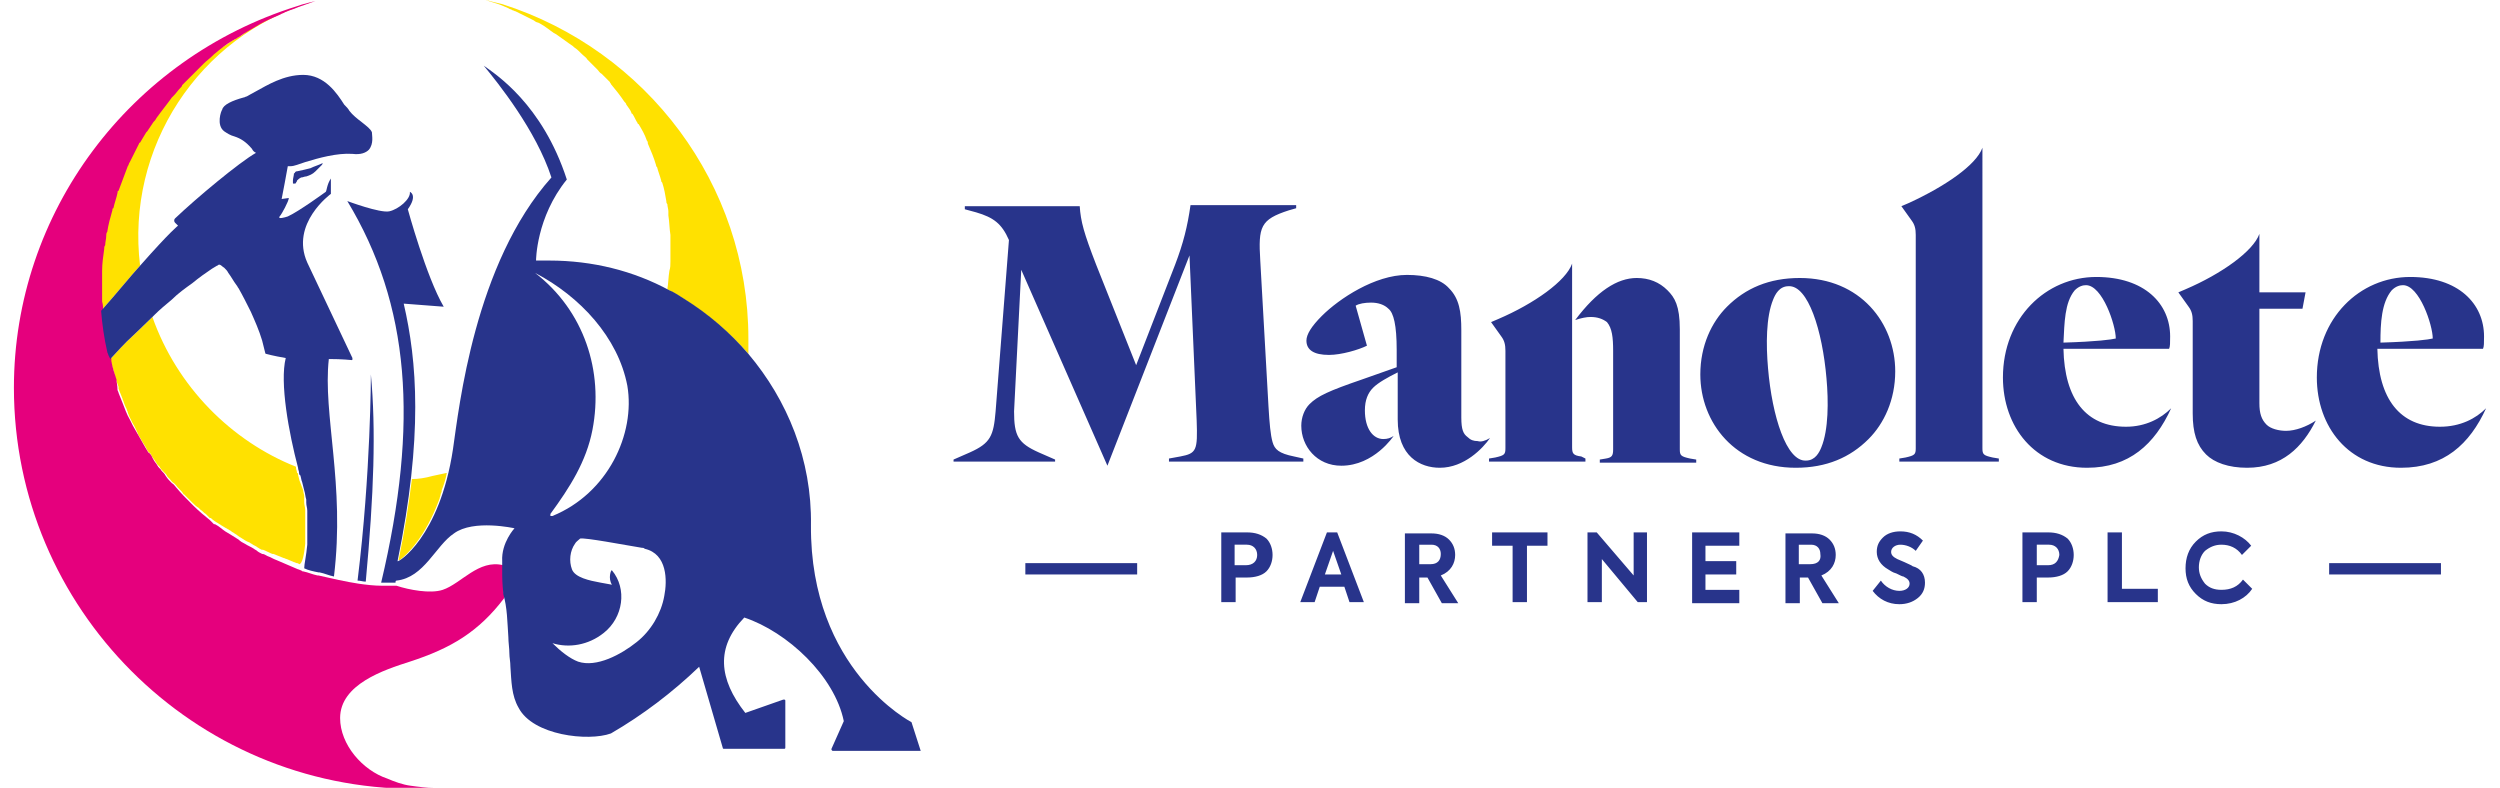 <?xml version="1.0" encoding="utf-8"?>
<!-- Generator: Adobe Illustrator 28.0.0, SVG Export Plug-In . SVG Version: 6.00 Build 0)  -->
<svg xmlns="http://www.w3.org/2000/svg" xmlns:xlink="http://www.w3.org/1999/xlink" 
     width="238" height="75" viewBox="0 0 241 76.8">
  <style type="text/css">
    .st0 { fill: #FFE100; }
    .st1 { fill: #E5007D; }
    .st2 { fill: #28348B; }
  </style>
<g>
	<path class="st0" d="M40.8,46.4c0.5-0.1,0.9-0.2,1.4-0.3c-0.1,0.6-0.3,1.2-0.5,1.7c0,0,0,0.1,0,0.1c0,0.1-0.1,0.2-0.1,0.3
		c0,0.1-0.1,0.3-0.1,0.4c0,0,0,0,0,0c-1.4,3.8-3.2,5.5-3.9,6c0,0,0,0,0,0c0,0-0.1,0-0.1,0c0,0,0,0,0,0c0,0,0,0,0,0c0,0,0,0,0,0
		c0,0,0,0,0,0c0,0,0,0,0,0c0,0,0,0,0,0c0,0,0,0,0,0c0,0,0,0,0,0c0.6-2.9,1-5.5,1.3-7.9C39.4,46.7,40.1,46.6,40.8,46.4 M28.4,53
		L28.4,53c0-0.1,0-0.2,0-0.3c0-0.1,0-0.1,0-0.2c0,0,0-0.1,0-0.1c0,0,0-0.1,0-0.1c0-0.1,0-0.2,0-0.3c0-0.1,0-0.1,0-0.1v0
		c0-0.2,0-0.4,0-0.6c0-0.1,0-0.1,0-0.2c0-0.2,0-0.3,0-0.5c0-0.1,0-0.2,0-0.2c0-0.2,0-0.3,0-0.5c0-0.1,0-0.1,0-0.2
		c0-0.2-0.1-0.5-0.1-0.7c0,0,0-0.1,0-0.1c0-0.1,0-0.2,0-0.3c0-0.1,0-0.2,0-0.2c0-0.2-0.1-0.4-0.1-0.6c0,0,0,0,0,0L27.9,47
		c-0.1-0.2-0.1-0.4-0.2-0.7c0,0,0,0,0,0c0-0.1,0-0.2-0.1-0.2c0-0.2-0.1-0.3-0.1-0.5v0c0,0,0,0,0-0.1c-6.3-2.5-11.6-7.8-14-14.6
		c-0.6,0.6-2.6,2.5-2.6,2.5c-0.7,0.7-1.2,1.3-1.5,1.6c0,0.1,0,0.1,0,0.2c0,0.1,0.1,0.2,0.1,0.3c0,0.1,0.1,0.2,0.1,0.3
		c0.1,0.3,0.2,0.5,0.2,0.8c0,0.1,0.1,0.2,0.1,0.3c0.1,0.3,0.2,0.5,0.3,0.8c0,0,0,0.1,0,0.1c0,0,0,0.1,0,0.1c0.1,0.3,0.3,0.7,0.4,1
		c0,0.1,0.1,0.2,0.1,0.3c0.1,0.3,0.2,0.5,0.3,0.7c0,0.1,0.1,0.2,0.1,0.3c0,0.1,0.1,0.2,0.1,0.3c0.1,0.2,0.2,0.4,0.3,0.6
		c0,0.1,0.1,0.1,0.1,0.2c0.2,0.3,0.3,0.6,0.5,1c0,0.1,0.1,0.2,0.1,0.2c0.1,0.2,0.3,0.5,0.4,0.7c0.1,0.1,0.1,0.2,0.2,0.3
		c0,0.1,0.1,0.1,0.1,0.2c0.1,0.2,0.2,0.4,0.4,0.5c0,0.1,0.1,0.1,0.1,0.2c0.1,0.2,0.3,0.4,0.4,0.6c0.1,0.1,0.1,0.2,0.2,0.3
		c0.1,0.1,0.1,0.1,0.2,0.2c0.1,0.2,0.2,0.3,0.4,0.5c0.1,0.1,0.1,0.1,0.2,0.2c0.1,0.1,0.1,0.2,0.2,0.3c0.1,0.1,0.1,0.1,0.2,0.2
		c0.1,0.1,0.2,0.3,0.4,0.4c0.1,0.1,0.1,0.1,0.2,0.2c0.2,0.3,0.5,0.5,0.7,0.8c0,0.1,0.1,0.1,0.1,0.1c0.1,0.1,0.3,0.3,0.4,0.4
		c0.1,0.1,0.1,0.1,0.2,0.2c0.1,0.1,0.2,0.2,0.2,0.2c0.2,0.2,0.4,0.4,0.6,0.5c0.1,0.1,0.1,0.1,0.2,0.2c0.2,0.1,0.3,0.3,0.5,0.4
		c0.1,0.1,0.2,0.2,0.3,0.3c0,0,0.1,0.1,0.1,0.1c0,0,0,0,0.1,0c0.2,0.2,0.5,0.4,0.7,0.5c0.1,0.1,0.2,0.1,0.3,0.2
		c0.2,0.1,0.3,0.2,0.5,0.3c0.1,0,0.1,0.1,0.2,0.1c0.1,0.1,0.2,0.1,0.3,0.2c0.1,0.1,0.2,0.1,0.3,0.2c0.2,0.1,0.4,0.3,0.6,0.4
		c0,0,0,0,0,0c0.3,0.2,0.6,0.4,0.9,0.5c0.1,0.1,0.2,0.1,0.3,0.2c0.2,0.1,0.4,0.2,0.5,0.3c0.1,0,0.1,0.1,0.2,0.1
		c0.1,0.1,0.2,0.1,0.3,0.1c0.3,0.1,0.6,0.3,0.9,0.4c0,0,0.1,0,0.1,0c0.3,0.1,0.7,0.3,1,0.4c0.1,0,0.2,0.1,0.3,0.1
		c0.2,0.1,0.5,0.2,0.7,0.3c0.1,0,0.2,0.1,0.3,0.1c0.1,0,0.1,0,0.2,0.1C28.1,55,28.3,54.1,28.4,53C28.4,53,28.4,53,28.4,53 M27.8,0.6
		c0.4-0.1,0.9-0.3,1.3-0.4C18,3.5,10.9,14.4,12.3,25.9c-1,1.1-2.2,2.6-3.8,4.4c0-0.3,0-0.7-0.1-1c0-0.1,0-0.2,0-0.3
		c0-0.3,0-0.6,0-0.9c0-0.1,0-0.1,0-0.2c0-0.1,0-0.1,0-0.2c0-0.3,0-0.6,0-0.9c0-0.1,0-0.3,0-0.4c0-0.3,0-0.6,0.1-0.9
		c0-0.1,0-0.3,0-0.4c0-0.3,0.1-0.6,0.1-0.9c0-0.1,0-0.3,0.1-0.4c0-0.3,0.1-0.6,0.1-0.9c0-0.1,0-0.3,0.1-0.4c0.1-0.3,0.1-0.6,0.2-0.9
		c0-0.1,0.1-0.2,0.1-0.4c0.1-0.3,0.1-0.6,0.2-0.9c0-0.1,0-0.2,0.1-0.2c0.1-0.5,0.3-1,0.4-1.5c0-0.1,0-0.2,0.1-0.2
		c0.2-0.5,0.3-1,0.5-1.5c0,0,0-0.1,0.1-0.1c0.1-0.3,0.2-0.5,0.3-0.8c0.1-0.1,0.1-0.3,0.2-0.4c0.1-0.2,0.2-0.5,0.3-0.7
		c0.1-0.1,0.1-0.3,0.2-0.4c0.1-0.2,0.2-0.4,0.4-0.7c0,0,0-0.1,0.1-0.1c0.1-0.1,0.1-0.2,0.2-0.3c0.1-0.2,0.2-0.4,0.4-0.6
		c0,0,0.1-0.1,0.1-0.1c0.1-0.1,0.1-0.2,0.2-0.3c0.1-0.2,0.3-0.4,0.4-0.6c0.1-0.1,0.2-0.2,0.3-0.4c0,0,0-0.1,0.1-0.1
		c0.1-0.2,0.3-0.4,0.4-0.6c0.1-0.2,0.2-0.3,0.4-0.5c0.1-0.2,0.3-0.4,0.4-0.5c0.1-0.1,0.2-0.2,0.2-0.3c0.1-0.1,0.1-0.1,0.2-0.2
		c0.1-0.2,0.3-0.3,0.4-0.5c0.1-0.1,0.1-0.2,0.2-0.2c0.1-0.1,0.2-0.2,0.2-0.3c0.1-0.1,0.3-0.3,0.4-0.4c0.1-0.1,0.2-0.2,0.3-0.3
		c0.1-0.1,0.2-0.2,0.3-0.3c0.2-0.2,0.3-0.3,0.5-0.5c0.2-0.2,0.4-0.4,0.6-0.6c0,0,0,0,0,0c0.1-0.1,0.3-0.2,0.4-0.3
		c0.2-0.1,0.3-0.3,0.5-0.4c0,0,0.1-0.1,0.1-0.1c0.1-0.1,0.3-0.2,0.4-0.3c0.2-0.1,0.4-0.3,0.6-0.4c0.2-0.1,0.3-0.2,0.5-0.3
		c0.1-0.1,0.3-0.2,0.4-0.3c0.1,0,0.1-0.1,0.2-0.1c0.2-0.1,0.3-0.2,0.5-0.3c0,0,0,0,0,0c0.2-0.1,0.4-0.2,0.6-0.4
		C22.7,3,22.9,2.9,23,2.8c0.1,0,0.1-0.1,0.2-0.1c0.2-0.1,0.3-0.2,0.5-0.3c0.2-0.1,0.3-0.2,0.5-0.3c0.2-0.1,0.5-0.2,0.7-0.3
		c0.2-0.1,0.3-0.2,0.5-0.2c0.1-0.1,0.2-0.1,0.4-0.2c0.1-0.1,0.3-0.1,0.4-0.2c0.2-0.1,0.3-0.1,0.5-0.2c0.3-0.1,0.6-0.2,0.8-0.3
		C27.6,0.7,27.7,0.6,27.8,0.6"/>
	<path class="st1" d="M38.6,64.5c4-1.3,6.7-2.9,9.2-6.2c0,0,0,0,0,0c0,0,0,0,0,0c0,0,0,0,0,0c0,0,0,0,0,0c0,0,0,0,0,0c0,0,0,0,0,0
		c0-0.2-0.1-0.8-0.1-1.9v0c0-0.1,0-0.3,0-0.4c0-0.1,0-0.3,0-0.4c0-0.2,0-0.3,0-0.5c-2.4-0.6-4.1,1.8-5.9,2.4c-1.2,0.4-3.3,0-4.5-0.4
		c0,0,0,0,0,0h0c0,0,0,0,0,0c-0.3,0-0.6,0-1,0c-0.1,0-0.3,0-0.4,0h0c-0.8,0-1.6-0.1-2.3-0.2c-1.3-0.2-2.6-0.5-3.9-0.8
		c0,0-0.1,0-0.1,0c-0.5-0.1-0.9-0.3-1.4-0.4c-0.1,0-0.1,0-0.2-0.1c-0.1,0-0.2-0.1-0.3-0.1c0,0,0,0,0,0c-0.2-0.1-0.5-0.2-0.7-0.3
		c0,0,0,0,0,0c-0.5-0.2-0.9-0.4-1.4-0.6c0,0,0,0,0,0c-0.3-0.1-0.6-0.3-0.9-0.4c0,0,0,0,0,0c-0.2-0.1-0.3-0.2-0.5-0.2
		c-0.2-0.1-0.4-0.2-0.5-0.3c0,0,0,0,0,0c-0.1-0.1-0.2-0.1-0.3-0.2h0c-0.3-0.2-0.6-0.3-0.9-0.5c0,0,0,0,0,0c0,0,0,0,0,0
		c-0.2-0.1-0.4-0.2-0.6-0.4c-0.3-0.2-0.5-0.3-0.8-0.5c-0.2-0.1-0.3-0.2-0.5-0.3c0,0,0,0,0,0c-0.3-0.2-0.6-0.5-1-0.7c0,0,0,0-0.1,0
		c0,0-0.1-0.1-0.1-0.1v0c-0.1-0.1-0.2-0.2-0.3-0.3c-0.5-0.4-1.1-0.9-1.6-1.4c-0.1-0.1-0.1-0.1-0.2-0.2c-0.5-0.5-1-1-1.5-1.6l0,0
		c-0.1-0.1-0.2-0.3-0.4-0.4c-0.2-0.2-0.4-0.4-0.6-0.7c-0.1-0.2-0.2-0.3-0.4-0.5c0,0,0,0,0,0c-0.1-0.2-0.3-0.3-0.4-0.5
		c-0.1-0.2-0.3-0.4-0.4-0.6c0-0.1-0.1-0.1-0.1-0.2c0,0,0,0,0,0c-0.1-0.2-0.2-0.4-0.4-0.5c-0.1-0.2-0.2-0.3-0.3-0.5
		c-0.1-0.2-0.3-0.5-0.4-0.7c0,0,0,0,0,0c-0.3-0.5-0.5-0.9-0.8-1.4l0,0c-0.1-0.2-0.2-0.4-0.3-0.6c-0.3-0.5-0.5-1.1-0.7-1.6
		c-0.1-0.3-0.3-0.7-0.4-1c0-0.1-0.1-0.2-0.1-0.3C10.1,37.5,10,37.3,10,37c-0.2-0.6-0.4-1.2-0.5-1.8c0-0.1,0-0.1,0-0.2
		c0-0.1-0.1-0.3-0.1-0.4c0,0,0,0.1,0,0.1c0-0.1-0.1-0.2-0.1-0.3c-0.3-1.3-0.5-2.7-0.6-4c0-0.3,0-0.7-0.1-1c0-0.1,0-0.2,0-0.3
		c0-0.4,0-0.8,0-1.2c0-0.1,0-0.1,0-0.2c0-0.3,0-0.6,0-0.9c0-0.1,0-0.3,0-0.4c0-0.7,0.1-1.4,0.2-2.1c0-0.1,0-0.3,0.1-0.4c0,0,0,0,0,0
		c0-0.3,0.1-0.6,0.1-0.9c0-0.1,0-0.3,0.1-0.4c0.1-0.7,0.3-1.4,0.5-2.1c0-0.1,0-0.2,0.1-0.2v0c0.1-0.5,0.3-1,0.4-1.5
		c0-0.1,0-0.2,0.1-0.2c0.3-0.8,0.6-1.6,0.9-2.4v0c0.1-0.1,0.1-0.3,0.2-0.4c0.3-0.6,0.6-1.2,0.9-1.8c0,0,0-0.1,0.1-0.1
		c0.2-0.3,0.4-0.7,0.6-1v0c0,0,0.1-0.1,0.1-0.1c0.2-0.3,0.4-0.6,0.6-0.9v0c0.1-0.1,0.2-0.2,0.3-0.4c0.5-0.7,1-1.3,1.5-2
		c0.1-0.1,0.1-0.1,0.2-0.2c0,0,0,0,0,0c0.2-0.2,0.4-0.5,0.6-0.7c0.1-0.1,0.2-0.2,0.2-0.3c0,0,0,0,0,0c0.1-0.1,0.3-0.3,0.4-0.4
		c0.1-0.1,0.2-0.2,0.3-0.3c0.3-0.3,0.6-0.6,0.8-0.8c0,0,0,0,0,0c0.2-0.2,0.4-0.4,0.6-0.6c0.3-0.3,0.6-0.5,0.9-0.8
		c0,0,0.1-0.1,0.1-0.1c0.6-0.5,1.2-1,1.9-1.4c0.1,0,0.1-0.1,0.2-0.1c0,0,0,0,0,0c0.2-0.1,0.3-0.2,0.5-0.3c0,0,0,0,0,0
		c0.4-0.3,0.8-0.5,1.3-0.8c0.2-0.1,0.3-0.2,0.5-0.3c0.7-0.4,1.4-0.7,2.1-1c0.1-0.1,0.3-0.1,0.4-0.2c0,0,0,0,0,0
		c0.2-0.1,0.3-0.1,0.5-0.2c0.3-0.1,0.6-0.2,0.8-0.3c0.6-0.2,1.1-0.4,1.7-0.6c0,0-1.3,0.3-1.8,0.5C11.3,5.7,0,20.7,0,37.8
		c0,21.5,17.5,39.1,39.1,39.1c1,0,1.4,0,1.9-0.1c-0.8,0-1.6-0.1-2.3-0.2c-0.8-0.1-1.6-0.4-2.3-0.7c-2.4-0.8-4.6-3.3-4.6-5.9
		C31.8,66.7,36.1,65.3,38.6,64.5"/>
	<path class="st0" d="M71.6,34.5c0-0.5,0-1,0-1.5c0-15-9.9-28.1-24-32.6C47.1,0.3,46,0,46,0c0.5,0.2,1,0.3,1.5,0.5
		c0.2,0.1,0.5,0.2,0.7,0.3c0.1,0.1,0.3,0.1,0.4,0.2c0,0,0,0,0,0c0.1,0,0.2,0.1,0.3,0.1c0.6,0.3,1.2,0.6,1.8,0.9
		c0.1,0.1,0.3,0.2,0.4,0.2c0.4,0.2,0.7,0.4,1.1,0.7c0,0,0,0,0,0c0.1,0.1,0.3,0.2,0.4,0.3h0c0.1,0,0.1,0.1,0.2,0.1
		c0.6,0.4,1.1,0.8,1.7,1.2c0,0,0.1,0.1,0.1,0.1c0.3,0.2,0.5,0.4,0.8,0.7c0.2,0.2,0.4,0.3,0.5,0.5c0,0,0,0,0,0
		c0.2,0.2,0.5,0.5,0.7,0.7c0.1,0.1,0.2,0.2,0.3,0.3c0.1,0.1,0.2,0.3,0.4,0.4c0,0,0,0,0,0c0.1,0.1,0.1,0.1,0.2,0.2
		c0.2,0.2,0.4,0.4,0.6,0.6h0c0,0.1,0.1,0.1,0.1,0.2c0.5,0.6,0.9,1.1,1.3,1.7c0.1,0.1,0.2,0.2,0.2,0.3v0c0.2,0.3,0.4,0.5,0.5,0.8
		c0,0,0,0.1,0.1,0.1c0.2,0.3,0.3,0.6,0.5,0.9c0,0,0,0.1,0.1,0.1c0.3,0.5,0.6,1,0.8,1.6c0.1,0.1,0.1,0.2,0.1,0.3
		c0.3,0.7,0.6,1.4,0.8,2.1c0,0.1,0,0.1,0.1,0.2c0.1,0.4,0.3,0.9,0.4,1.3v0c0,0.1,0,0.1,0.1,0.2c0.2,0.6,0.3,1.2,0.4,1.8
		c0,0.1,0,0.2,0.1,0.3c0,0.2,0.1,0.5,0.1,0.7c0,0.1,0,0.2,0,0.4c0.1,0.6,0.1,1.3,0.2,1.9c0,0.1,0,0.2,0,0.4h0c0,0.3,0,0.5,0,0.8
		c0,0,0,0.1,0,0.1c0,0.3,0,0.7,0,1c0,0.1,0,0.2,0,0.3c0,0.3,0,0.6-0.1,0.9c-0.1,0.6-0.1,1.2-0.2,1.8c0.5,0.3,0.9,0.5,1.4,0.8
		C67.6,30.6,69.8,32.4,71.6,34.5"/>
	<path class="st2" d="M28.6,25.6c-1.7-3.8,2.3-6.7,2.3-6.7l0-1.5c-0.4,0.6-0.4,1.2-0.5,1.3c0,0-2.6,1.9-3.7,2.4
		c-0.3,0.1-1,0.3-0.8,0c0.2-0.2,0.9-1.5,0.9-1.8l-0.7,0.1c0,0,0.6-3.1,0.6-3.2c0,0,0.1,0,0.1,0c0.1,0,0.2,0,0.2,0
		c0.3,0,0.8-0.2,1.4-0.4c1.3-0.4,3.1-0.9,4.6-0.8c0.8,0.1,1.3-0.1,1.6-0.4c0.5-0.6,0.3-1.4,0.3-1.7c-0.1-0.3-0.5-0.6-1-1
		c-0.4-0.3-0.9-0.7-1.2-1.1c-0.1-0.2-0.3-0.4-0.5-0.6c-0.7-1.1-1.9-2.9-4-2.9c-1.9,0-3.5,1-4.6,1.6c-0.4,0.2-0.7,0.4-0.9,0.5
		c-0.1,0-0.2,0.1-0.3,0.1c-1.1,0.3-2,0.7-2.1,1.2c-0.1,0.1-0.6,1.5,0.2,2.1c0.3,0.2,0.6,0.4,1,0.5c0.6,0.2,1.1,0.5,1.7,1.2
		c0.1,0.2,0.2,0.3,0.4,0.4c-1.6,0.9-5.8,4.4-7.9,6.4c-0.1,0.1-0.1,0.3,0,0.4L16,22c0,0-0.7,0.5-3.7,3.9v0c-1,1.1-2.2,2.6-3.8,4.4
		c0,0,0,0,0,0v0c0.1,1.3,0.3,2.7,0.6,4c0,0.1,0.1,0.2,0.1,0.3L9.4,35c0.3-0.3,0.8-0.9,1.6-1.7c0,0,1.9-1.8,2.5-2.4
		c0.1-0.1,0.2-0.2,0.2-0.2c0.5-0.5,1.1-1,1.7-1.5c0.6-0.6,1.3-1.1,2-1.6c0.6-0.5,1.3-1,1.9-1.4c0.2-0.1,0.3-0.2,0.5-0.3
		c0.1,0,0.1-0.1,0.2-0.1c0.2,0,0.3,0.2,0.5,0.3c0.2,0.2,0.3,0.3,0.4,0.5c0.3,0.4,0.5,0.8,0.8,1.2c0.1,0.1,0.1,0.2,0.2,0.3
		c0.4,0.7,0.8,1.5,1.2,2.3c0.4,0.9,0.8,1.8,1.1,2.8c0.1,0.4,0.2,0.8,0.3,1.2c0,0,0,0.1,0.1,0.1c0,0,0.7,0.2,1.9,0.4
		c-0.6,2.4,0.3,7.3,1.2,10.7c0,0.2,0.1,0.3,0.1,0.5c0,0.1,0,0.2,0.1,0.2c0.1,0.2,0.1,0.5,0.2,0.7l0.2,0.8c0.1,0.3,0.1,0.6,0.2,0.9
		c0,0.1,0,0.2,0,0.3c0,0,0,0,0,0c0,0.3,0.1,0.5,0.1,0.8c0,0.1,0,0.1,0,0.2c0,0.2,0,0.3,0,0.5c0,0.1,0,0.2,0,0.2c0,0.2,0,0.3,0,0.5
		c0,0.1,0,0.1,0,0.2c0,0.2,0,0.4,0,0.6c0,0.1,0,0.1,0,0.1c0,0.1,0,0.3,0,0.4c0,0,0,0.1,0,0.1c0,0.2,0,0.3,0,0.5l0,0v0
		c-0.1,1.1-0.3,1.9-0.3,2.3c0.4,0.2,0.9,0.3,1.4,0.4c0,0,0.1,0,0.1,0c0.5,0.1,0.9,0.3,1.4,0.4c1.1-9-1.1-15.8-0.5-21.2
		c1.3,0,2.2,0.1,2.2,0.1c0.1,0,0.1,0,0.1-0.1c0,0,0-0.1,0-0.1L28.6,25.6z"/>
	<path class="st2" d="M34.8,36.5c0,0,0,9.6-1.3,20.1c0.3,0,0.5,0.1,0.8,0.1C35.1,48.1,35.3,41.9,34.8,36.5L34.8,36.5z"/>
	<path class="st2" d="M30.1,15.9c-0.4,0.2-0.8,0.3-1.2,0.5c-0.4,0.1-0.8,0.2-1.3,0.3c-0.1,0-0.1,0-0.2,0.1c0,0,0,0.1-0.1,0.1
		c0,0.2-0.1,0.5-0.1,0.7c0,0.1,0,0.1,0,0.2c0,0.1,0,0.1,0.1,0.1c0.1,0,0.2,0,0.2-0.1c0.1-0.1,0.1-0.2,0.1-0.2
		c0.1-0.1,0.2-0.2,0.4-0.3c0.2,0,0.3-0.1,0.5-0.1c0.3-0.1,0.6-0.2,0.9-0.5c0.1-0.1,0.3-0.3,0.4-0.4c0.1-0.1,0.1-0.1,0.2-0.2
		c0,0,0.1-0.1,0.1-0.2c0,0,0,0,0,0C30.2,15.9,30.1,15.9,30.1,15.9"/>
	<path class="st2" d="M87.5,70.4c0,0-9.9-5.1-9.8-19.2c0.1-6.4-2.3-12.2-6.1-16.7c-1.8-2.1-3.9-3.9-6.3-5.4
		c-0.5-0.3-0.9-0.6-1.4-0.8c-3.5-1.9-7.5-2.9-11.7-2.9c-0.5,0-0.9,0-1.3,0c0,0,0-4.2,3-7.9c-2.4-7.4-7-10.3-8.1-11.1
		c1.4,1.7,5.1,6.3,6.6,10.9c-7.5,8.4-9,22.4-9.6,26.5c-1.3,8.6-5.4,11.1-5.4,10.9c2.5-12.2,1.9-19.5,0.6-25.1l3.9,0.3
		c-1.7-2.9-3.5-9.5-3.5-9.5c1-1.4,0.2-1.7,0.2-1.7c0.1,0.7-1.1,1.7-2,1.9c-0.9,0.2-4.1-1-4.1-1c6.1,10.1,7,21.6,3.3,37.2
		c0.1,0,0.3,0,0.4,0c0.3,0,0.6,0,1,0c0,0,0,0,0,0c0,0,0,0,0,0c0-0.1,0-0.2,0.1-0.2c2.7-0.3,3.8-3.4,5.6-4.6c1.9-1.4,5.9-0.5,5.9-0.5
		s-1.3,1.4-1.2,3.2c0,0.2,0,0.3,0,0.5c0,0.2,0,0.3,0,0.4c0,0.1,0,0.3,0,0.4c0,1,0.1,1.6,0.1,1.8c0,0,0,0.1,0,0.1c0,0,0,0,0,0
		c0,0,0,0,0,0c0,0,0,0,0,0c0,0,0,0,0,0c0,0,0,0,0,0c0,0,0,0,0,0c0.4,1.3,0.4,2.8,0.5,4.2c0,0.5,0.1,1.1,0.1,1.6
		c0,0.4,0.1,0.8,0.1,1.3c0.1,1.4,0.1,2.8,0.8,4c1.4,2.7,6.8,3.3,9,2.5c3.1-1.8,6-4,8.6-6.5l2.3,7.9c0,0.1,0.1,0.1,0.1,0.1h5.9
		c0.1,0,0.1-0.1,0.1-0.1v-4.6c0,0,0-0.1-0.1-0.1c0,0-0.1,0-0.1,0l-3.7,1.3c-2.6-3.3-2.9-6.4-0.1-9.3c4.2,1.4,8.8,5.7,9.7,10.1
		L79.7,73c0,0,0,0.1,0,0.1c0,0,0.1,0.1,0.1,0.1h8.6L87.5,70.4z M52.3,50.3c0-0.1,0-0.1,0-0.2c1.9-2.6,3.5-5.1,4.1-8.2
		c1.1-5.7-0.8-11.6-5.6-15.3c4.4,2.3,8.1,6.3,9,11c0.8,4.7-1.9,10.5-7.3,12.7C52.4,50.3,52.3,50.3,52.3,50.3 M63.4,58.1
		c-0.3,1.7-1.3,3.4-2.7,4.5c-1.5,1.2-3.9,2.5-5.7,1.9c-0.8-0.3-1.7-1-2.5-1.8c1.6,0.5,3.5,0.2,5-1c1.9-1.5,2.3-4.3,0.8-6.1
		c-0.1-0.1-0.4,0.8,0,1.4l-1.1-0.2c-1.1-0.2-2.5-0.5-2.8-1.3c-0.3-0.8-0.2-1.8,0.3-2.5c0.1-0.2,0.3-0.3,0.5-0.5
		c0.5-0.1,4.2,0.6,6,0.9c0.1,0,0.2,0,0.3,0.1C63.7,54,63.7,56.6,63.4,58.1"/>
	<path class="st2" d="M120.2,51.9h-2.5v6.8h1.4v-2.4h1.1c0.8,0,1.5-0.2,1.9-0.6c0.4-0.4,0.6-1,0.6-1.6c0-0.6-0.2-1.2-0.6-1.6
		C121.6,52.1,121,51.9,120.2,51.9 M120.1,55.1H119v-2h1.2c0.6,0,1,0.4,1,1C121.2,54.7,120.8,55.1,120.1,55.1 M128,51.9l-2.6,6.8h1.4
		l0.5-1.5h2.4l0.5,1.5h1.4l-2.6-6.8H128z M127.8,56l0.8-2.3l0.8,2.3H127.8z M217.3,56.5l0.9,0.9c-0.6,0.9-1.7,1.5-3,1.5
		c-1,0-1.8-0.3-2.5-1c-0.7-0.7-1-1.5-1-2.5c0-1,0.3-1.9,1-2.6c0.7-0.7,1.5-1,2.5-1c1.2,0,2.3,0.6,2.9,1.4l-0.9,0.9
		c-0.5-0.7-1.2-1-2-1c-0.6,0-1.1,0.2-1.6,0.6c-0.4,0.4-0.6,1-0.6,1.6c0,0.6,0.2,1.1,0.6,1.6c0.4,0.4,0.9,0.6,1.6,0.6
		C216.1,57.5,216.8,57.2,217.3,56.5 M177.6,54.1c0-0.6-0.2-1.1-0.6-1.5c-0.4-0.4-1-0.6-1.7-0.6h-2.6v6.8h1.4v-2.5h0.8l1.4,2.5h1.6
		l-1.7-2.7C177.2,55.7,177.6,54.9,177.6,54.1 M175.1,55H174v-1.9h1.2c0.6,0,0.9,0.4,0.9,0.9C176.2,54.6,175.9,55,175.1,55
		 M98.6,54.9h10.9V56H98.6V54.9z M225.7,54.9h10.9V56h-10.9V54.9z M157.8,51.9h1.4v6.8h-0.9l-3.5-4.2v4.2h-1.4v-6.8h0.9l3.6,4.2
		V51.9z M144.2,51.9h5.3v1.3h-2v5.5h-1.4v-5.5h-2V51.9z M205.5,57.4h3.5v1.3h-4.9v-6.8h1.4V57.4z M163.6,51.9h4.6v1.3h-3.3v1.5h3
		v1.3h-3v1.5h3.3v1.3h-4.6V51.9z M140.5,54.1c0-0.6-0.2-1.1-0.6-1.5c-0.4-0.4-1-0.6-1.7-0.6h-2.6v6.8h1.4v-2.5h0.8l1.4,2.5h1.6
		l-1.7-2.7C140.1,55.7,140.5,54.9,140.5,54.1 M138.1,55h-1.1v-1.9h1.2c0.6,0,0.9,0.4,0.9,0.9C139.1,54.6,138.8,55,138.1,55
		 M198.3,51.9h-2.5v6.8h1.4v-2.4h1.1c0.8,0,1.5-0.2,1.9-0.6c0.4-0.4,0.6-1,0.6-1.6c0-0.6-0.2-1.2-0.6-1.6
		C199.7,52.1,199.1,51.9,198.3,51.9 M198.3,55.1h-1.1v-2h1.2c0.6,0,1,0.4,1,1C199.3,54.7,199,55.1,198.3,55.1 M186.3,56.8
		c0,0.6-0.2,1.1-0.7,1.5c-0.5,0.4-1.1,0.6-1.8,0.6c-1.1,0-2-0.5-2.6-1.3l0.8-1c0.4,0.6,1.1,1,1.8,1c0.6,0,1-0.3,1-0.7
		c0-0.3-0.2-0.5-0.6-0.7c-0.1,0-0.3-0.1-0.7-0.3c-0.4-0.1-0.6-0.3-0.8-0.4c-0.7-0.4-1.1-1-1.1-1.7c0-0.6,0.2-1,0.6-1.4
		c0.4-0.4,1-0.6,1.7-0.6c0.9,0,1.6,0.3,2.2,0.9l-0.7,1c-0.4-0.4-1-0.6-1.5-0.6c-0.5,0-0.9,0.3-0.9,0.7c0,0.3,0.2,0.5,0.6,0.7
		l0.7,0.3c0.4,0.2,0.7,0.3,0.8,0.4C185.9,55.4,186.3,56,186.3,56.8 M174.1,27.1c-3,0-5.3,1-7.1,2.8c-1.5,1.5-2.6,3.8-2.6,6.6
		c0,4.7,3.4,9.1,9.3,9.1c3,0,5.3-1,7.1-2.8c1.5-1.5,2.6-3.8,2.6-6.6C183.4,31.5,180,27.1,174.1,27.1 M176.2,43.6
		c-0.2,0.5-0.6,1.3-1.5,1.3c-1.9,0.1-3.3-4.3-3.7-9c-0.2-2.3-0.2-5,0.5-6.7c0.2-0.5,0.6-1.3,1.5-1.3c1.9-0.1,3.3,4.3,3.7,9
		C176.9,39.1,176.9,41.9,176.2,43.6 M210.3,39.8c-1,1-2.5,1.8-4.4,1.8c-3.9,0-6-2.7-6.1-7.6h10.3c0.1-0.2,0.1-0.6,0.1-1.2
		c0-3.2-2.5-5.8-7.2-5.8c-4.9,0-9.1,4-9.1,9.8c0,4.8,3.1,8.8,8.2,8.8C206.2,45.6,208.7,43.3,210.3,39.8 M200.9,28.3
		c0.4-0.4,0.8-0.5,1.1-0.5c1.6,0,2.9,3.9,2.9,5.2c-0.4,0.1-1.8,0.3-5.1,0.4C199.9,31.5,199.9,29.5,200.9,28.3 M241,39.8
		c-1,1-2.5,1.8-4.5,1.8c-3.9,0-6-2.7-6.1-7.6h10.3c0.1-0.2,0.1-0.6,0.1-1.2c0-3.2-2.5-5.8-7.2-5.8c-4.9,0-9.1,4-9.1,9.8
		c0,4.8,3.1,8.8,8.2,8.8C236.9,45.6,239.4,43.3,241,39.8 M231.8,28.3c0.4-0.4,0.8-0.5,1.1-0.5c1.6,0,2.9,3.9,2.9,5.2
		c-0.4,0.1-1.8,0.3-5.1,0.4C230.7,31.5,230.8,29.5,231.8,28.3 M193.5,44.7v0.3h-9.7v-0.3l0.6-0.1c0.9-0.2,1-0.3,1-0.9V22.9
		c0-0.6-0.1-1-0.4-1.4l-1-1.4c0.2-0.1,0.5-0.2,0.7-0.3c3.5-1.6,6.6-3.7,7.2-5.4V21v22.7c0,0.6,0.1,0.7,1,0.9L193.5,44.7z
		 M152.2,31.2c2.1-2.8,4.1-4.1,6-4.1c1.2,0,2.2,0.4,3,1.2c0.7,0.7,1.2,1.5,1.2,3.8v11.7c0,0.6,0.1,0.7,1,0.9l0.6,0.1v0.3h-9.4v-0.3
		l0.6-0.1c0.6-0.1,0.7-0.3,0.7-0.9v-9.6c0-1.3-0.1-2.2-0.6-2.8c-0.4-0.3-0.9-0.5-1.6-0.5C153.3,30.9,152.8,31,152.2,31.2
		 M143.9,42.7c-0.7,1-2.5,2.9-4.9,2.9c-1.9,0-4.1-1.1-4.1-4.7l0-4.6c-1,0.5-1.9,1-2.4,1.5c-0.5,0.5-0.8,1.2-0.8,2.2
		c0,1.8,0.8,2.8,1.8,2.8c0.4,0,0.7-0.1,1-0.3c0,0-1.9,2.9-5.1,2.9c-2.4,0-3.9-1.9-3.9-3.9c0-0.8,0.3-1.6,0.8-2.1
		c0.8-0.8,1.9-1.3,5.1-2.4l3.4-1.2v-1.7c0-2.4-0.3-3.6-0.8-4c-0.4-0.4-1-0.6-1.7-0.6c-0.6,0-1.2,0.1-1.5,0.3l1.1,3.9
		c-0.8,0.4-2.5,0.9-3.7,0.9c-1.5,0-2.2-0.5-2.2-1.4c0-0.6,0.5-1.4,1.5-2.4c1.7-1.7,5.2-4,8.3-4c1.8,0,3.3,0.4,4.1,1.3
		c1,1,1.2,2.3,1.2,4.1v8.5c0,1.2,0.2,1.6,0.6,1.9c0.3,0.3,0.6,0.4,1,0.4C143,43.1,143.4,43,143.9,42.7 M106.6,45.4L106.6,45.4
		l-8.4-19.1l-0.7,13.8c0,2.4,0.4,3.1,2.4,4l1.6,0.7v0.2h-9.9v-0.2l1.6-0.7c2-0.9,2.3-1.6,2.5-4l1.3-16.7c-0.7-1.6-1.5-2.2-3.2-2.7
		l-1.1-0.3v-0.3h11.2c0.1,1.5,0.4,2.6,1.6,5.7l3.9,9.8l3.8-9.8c0.8-2.1,1.2-3.7,1.5-5.8h10.3v0.3l-0.7,0.2c-2.8,0.9-3,1.6-2.8,4.9
		l0.8,14.2c0.1,1.7,0.2,2.8,0.4,3.5c0.2,0.7,0.6,1.1,2.1,1.4l0.9,0.2v0.3h-13.1v-0.3l1.1-0.2c1.6-0.3,1.7-0.6,1.6-3.5l-0.7-16.1
		L106.6,45.4z M224.4,41c-1.3,2.6-3.3,4.6-6.7,4.6c-1.8,0-3.2-0.5-4-1.3c-0.9-0.9-1.3-2.1-1.3-4l0-4.9v-4.1c0-0.6-0.1-1-0.4-1.4
		l-1-1.4c0.2-0.1,0.5-0.2,0.7-0.3c3.5-1.5,6.6-3.7,7.2-5.4v5.7h4.5l-0.3,1.6h-4.2v5.3l0,3.9c0,1,0.2,1.6,0.7,2.1
		c0.4,0.4,1.2,0.6,1.9,0.6C222.4,42,223.5,41.6,224.4,41 M153.2,44.7v0.3h-9.4v-0.3l0.6-0.1c0.9-0.2,1-0.3,1-0.9v-9.5
		c0-0.6-0.1-1-0.4-1.4l-1-1.4c0.2-0.1,0.5-0.2,0.7-0.3c3.5-1.5,6.6-3.7,7.2-5.4v17.9c0,0.6,0.1,0.8,0.9,0.9L153.2,44.7z"/>
</g>
</svg>
